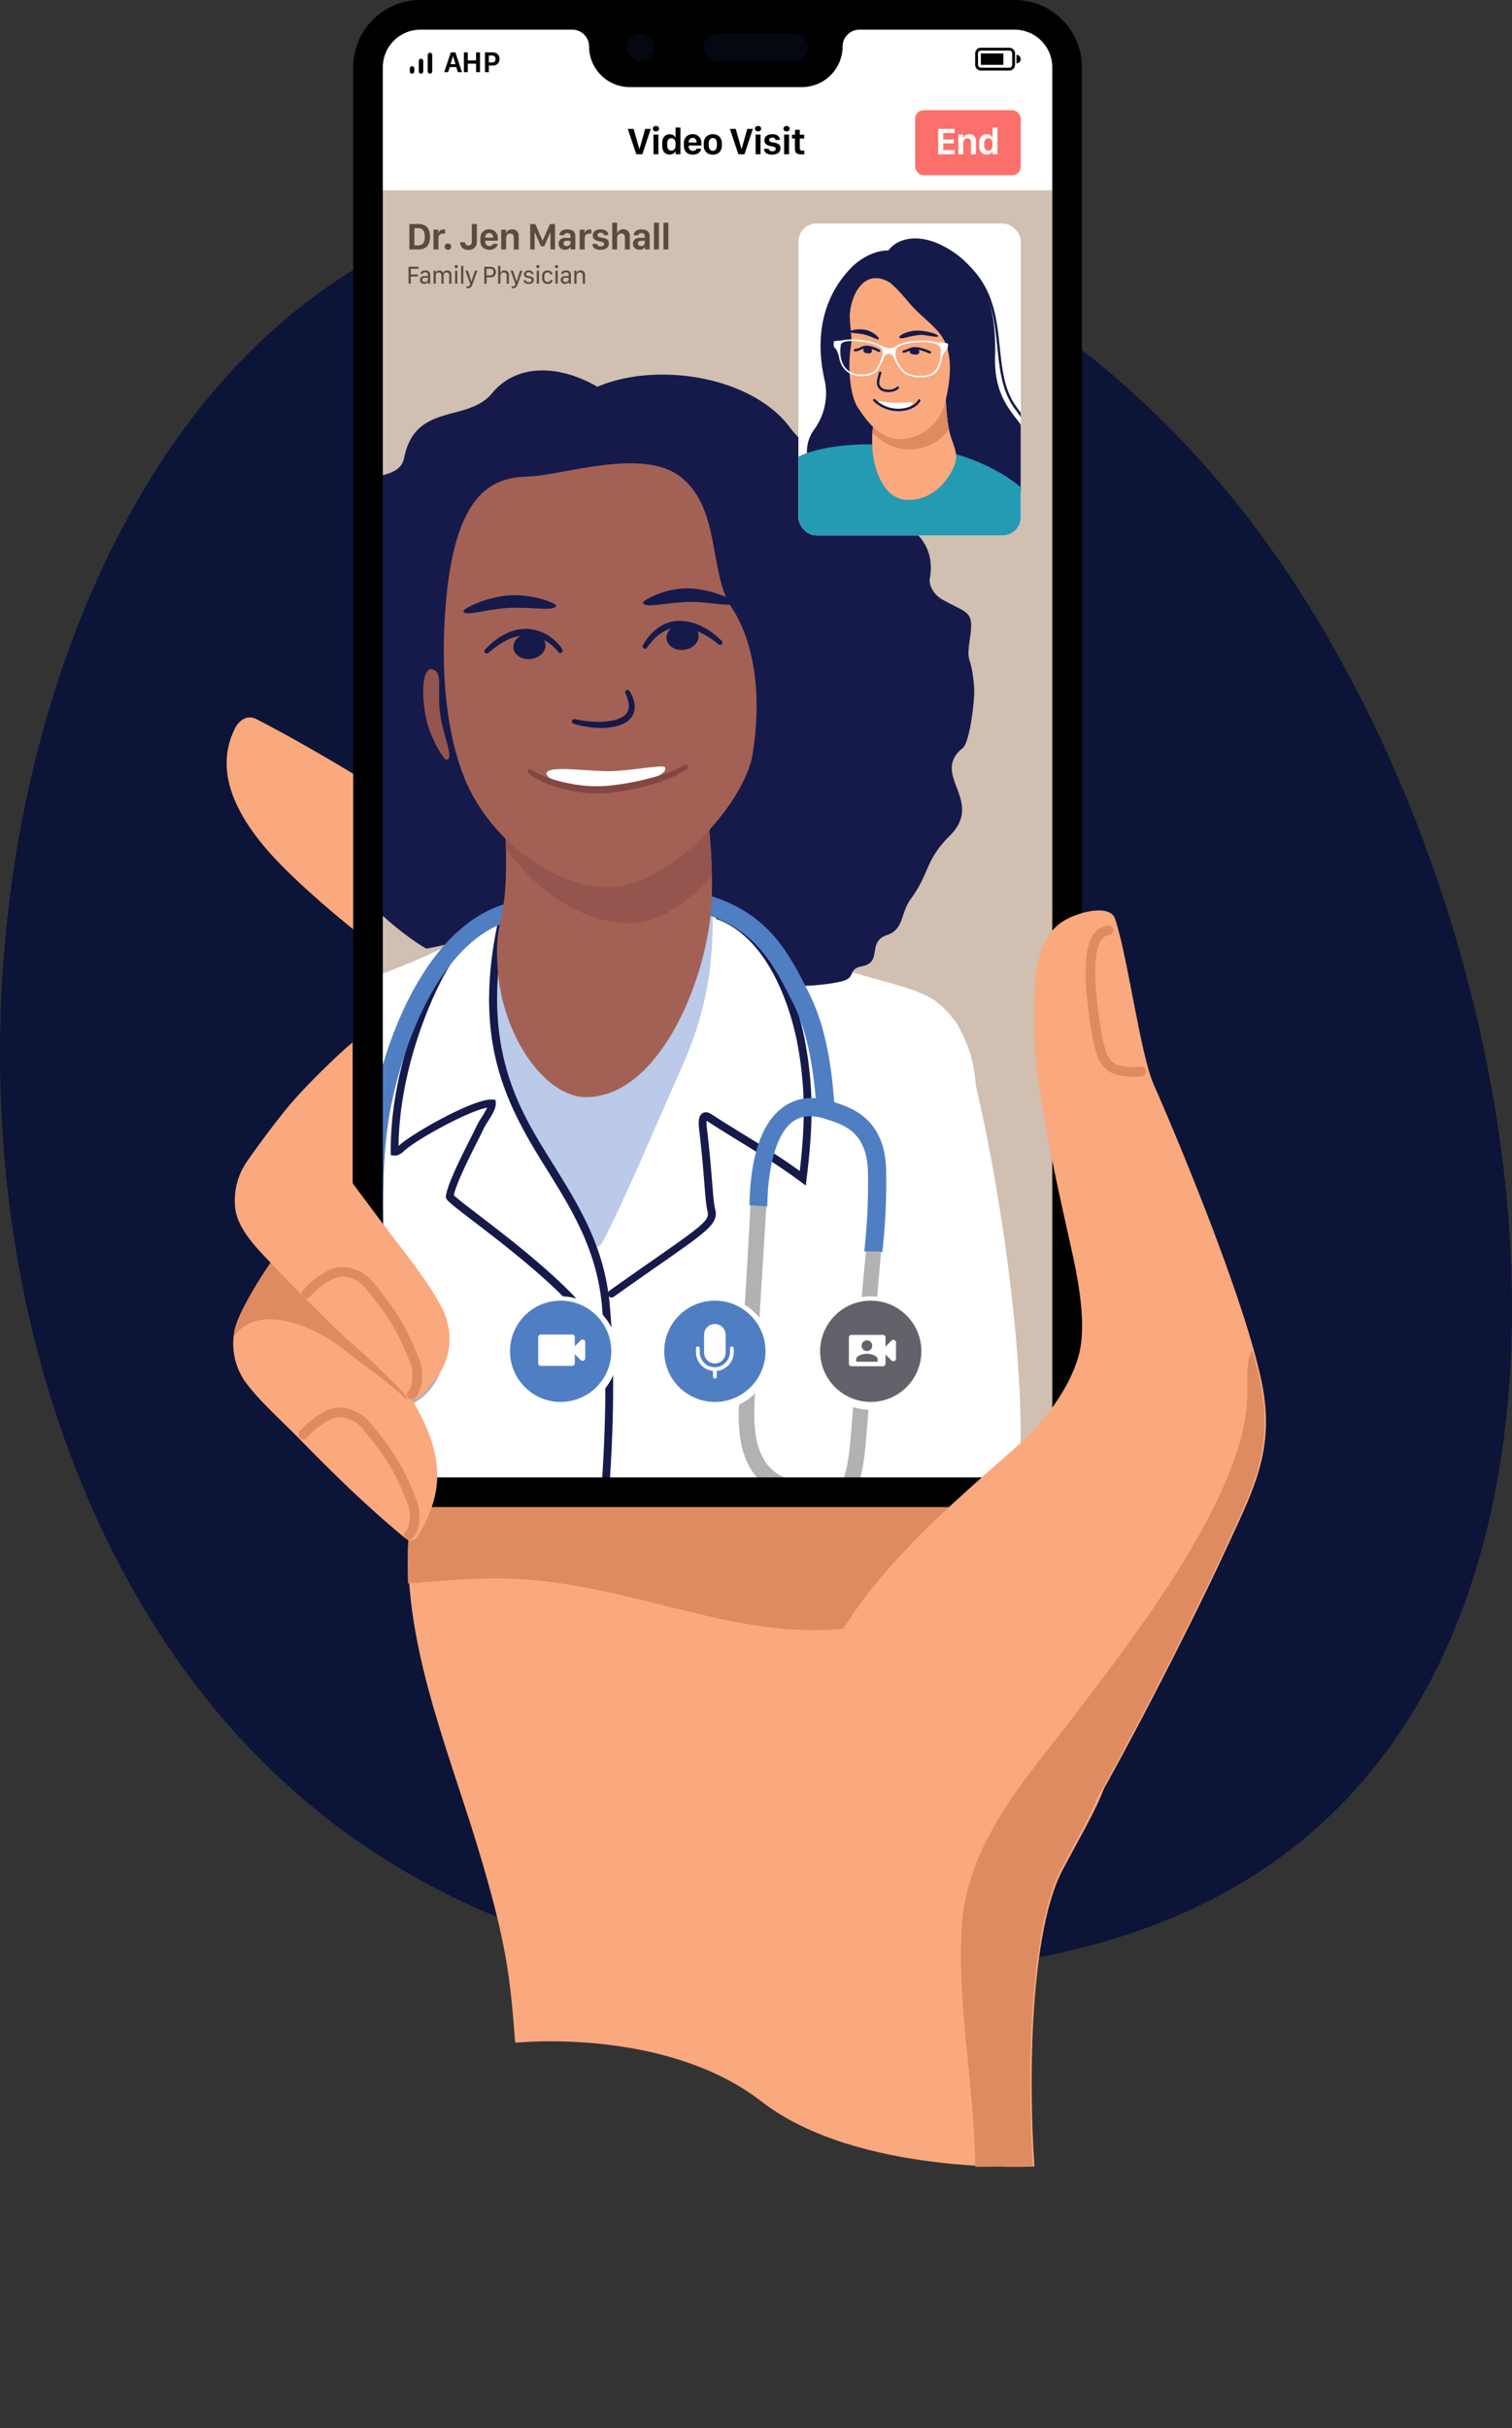 <svg xmlns="http://www.w3.org/2000/svg" xmlns:xlink="http://www.w3.org/1999/xlink" viewBox="0 0 1012.162 1625.179">
  <rect x="0" y="0" width="1012.162" height="1625.179" fill="#333333" stroke="none"/>
  <defs>
    <clipPath id="af6cbe55-ba48-4f0b-b664-c5a1d5ccb2ea">
      <rect x="245.212" y="11.145" width="467.976" height="988.872" rx="35.155" fill="none"/>
    </clipPath>
    <clipPath id="b2620b0c-2978-44a8-8bb6-63dbdc3f8de0">
      <rect x="534.553" y="149.693" width="148.737" height="208.655" rx="12" fill="#fff"/>
    </clipPath>
  </defs>
  <g id="b2f43bf3-603e-4c46-8891-cbce3910ca9d" data-name="Layer 2">
    <g id="b51027c5-5721-44e6-8c9b-4c9943eae08c" data-name="Слой 1">
      <g>
        <path d="M629.572,1319.607c-56.456,6.395-387.233,43.866-552.082-277.037C-53.73,787.129-9.129,442.211,142.423,262.585,330.081,40.163,655.752,101.962,844.551,358.665,990.074,556.526,1066.026,886.148,968.138,1103.403,883.695,1290.82,707.666,1310.76,629.572,1319.607Z" fill="#0c1438"/>
        <g>
          <g>
            <path d="M193.427,584.25c35.28,34.214,79.674,66.667,116.859,92.915,3.538,2.498,11.266,1.466,11.266-6.514,0-8.891.39-76.914.39-96,0-2.503-2.39-6.956-5.048-8.487-47.3-27.249-95.56-59.23-145.147-84.794-6.385-3.291-11.82.928-14.418,6.079C140.183,521.435,164.996,556.677,193.427,584.25Z" fill="#faa87d"/>
            <path d="M692.497,1450.068s-118.341,6.433-182.842-43.551S344.899,1367.274,344.899,1367.274c-3.39-40.919-4.407-63.043-25.66-132.71-20.554-67.376-50.626-138.449-45.471-211.095,4.588-64.659,179.436-61.553,222.144-61.078,39.773.443,87.241,4.655,129.319,19.865,49.742,17.979,111.234,94.376,119.606,158.301,6.064,46.304-9.951,66.361-33.583,111.197C689.581,1292.874,688.343,1391.344,692.497,1450.068Z" fill="#faa87d"/>
            <path d="M273.158,1059.915c18.791-1.547,45.205-3.954,66.055-3.352,86.599,2.536,155.589,44.78,236.143,32.188,8.629-1.332,15.901-6.103,19.931-13.752,13.009-24.754,29.655-48.733,57.908-77.526a117.91,117.91,0,0,0-27.946-15.213c-42.095-15.213-89.577-19.425-129.35-19.854-42.708-.473-217.527-3.61-222.126,61.067A320.454,320.454,0,0,0,273.158,1059.915Z" fill="#de8b62"/>
            <g>
              <rect x="245.212" y="11.145" width="467.976" height="988.872" rx="35.155" fill="#d1bfb1"/>
              <path d="M280.366,11.145H678.033a35.155,35.155,0,0,1,35.155,35.155v81.045a0,0,0,0,1,0,0H245.212a0,0,0,0,1,0,0v-81.045a35.155,35.155,0,0,1,35.155-35.155Z" fill="#fff"/>
              <g clip-path="url(#af6cbe55-ba48-4f0b-b664-c5a1d5ccb2ea)">
                <g>
                  <path d="M581.173,1607.234c4.998-87.883,8.756-177.017.676-263.061-4.282-45.713-16.528-98.123-21.523-137.136-4.868-38.111-13.612-75.979-8.6-115.097,7.818-60.845,38.279-117.247,59.3-176.705,11.771-33.286,58.569-153.762,37.323-213.323-4.065-11.42-12.062-28.08-29.751-36.236-26.714-12.357-80.259-15.55-132.334-57.062-37.188-29.642-96.986-27.802-141.797-1.805-22.804,13.363-42.171,25.962-67.284,36.48-21.037,8.816-40.366,14.89-57.413,26.032-70.852,46.337-48.593,186.84-36.54,268.511,21.788,147.965-35.528,312.765-68.94,460.107-17.17,75.527-15.581,147.826-7.754,219.467a53.381,53.381,0,0,0,1.307,7.775H577.321C580.072,1619.348,580.892,1612.233,581.173,1607.234Z" fill="#fff"/>
                  <path d="M680.823,1004.185c10.97-81.641-17.06-249.917-36.724-311.124-8.95-27.856-27.611-7.497-30.097,21.159-5.033,58.024-24.25,107.595-35.271,164.988-7.224,37.62-25.269,76.895-21.055,114.612,4.152,37.154,23.169,83.162,44.203,104.462,23.415,23.71,56.91,25.16,63.883-5.316C671.494,1067.915,677.452,1029.273,680.823,1004.185Z" fill="#fff"/>
                  <g>
                    <path d="M387.129,816.437c.013.383.126.302.112.231A1.083,1.083,0,0,0,387.129,816.437Z" fill="#ff9885"/>
                    <path d="M475.26,563.49c-.935-11.935-3.332-18.198-18.013-12.272-29.264,11.812-54.173,15.384-79.598-1.821-18.913-12.799-30.747-10.452-32.452,10.749-2.71,33.693-10.561,67.114-13.217,100.964-2.308,29.421-1.192,48.733,13.535,77.801,13.234,26.122,38.199,64.987,44.906,77.997,5.216,10.119,7.19,25.61,13.897,12.698,15.054-28.983,39.234-86.814,51.654-114.267,10.608-23.448,17.533-47.731,19.942-73.237C478.316,616.665,476.833,583.586,475.26,563.49Z" fill="#bacae8"/>
                  </g>
                  <path d="M392.99,1141.662a2.336,2.336,0,0,1-2.372-2.546c1.765-25.51,4.046-50.25,6.25-74.178,5.924-64.28,11.518-124.994,6.226-189.284-3.159-38.428-19.84-65.25-37.504-93.644l-2.067-3.329c-27.324-44.02-48.293-87.299-28.012-171.299a2.884,2.884,0,0,1,3.158-2.186,2.349,2.349,0,0,1,1.918,2.959c-21.425,88.76,5.678,132.424,27.455,167.51l2.064,3.322c17.97,28.893,34.944,56.182,38.201,95.779,5.325,64.734-.288,125.669-6.233,190.179-2.201,23.897-4.48,48.607-6.239,74.055a2.912,2.912,0,0,1-2.787,2.661Z" fill="#151a4b"/>
                  <path d="M519.913,998.503a39.203,39.203,0,0,1-19.066-18.353c-6.413-12.779-6.711-27.636-6.156-40.48.569-13.231,3.147-54.912,5.218-88.404,1.297-21.003,2.183-39.456,2.432-44.5l10.752-.842c-.254,5.108-1.469,24.003-2.768,45.041-2.068,33.448-4.642,75.075-5.211,88.208-.497,11.561-.278,24.837,5.145,35.646a29.933,29.933,0,0,0,14.486,14.042Z" fill="#b2b2b2"/>
                  <path d="M220.795,1038.826c-8.299,91.354-33.434,158.788-47.431,158.788s5.382-62.508,11.42-153.834c6.006-90.85-10.65-164.443,3.347-164.443S229.094,947.472,220.795,1038.826Z" fill="#e1e7ed"/>
                  <path d="M236.8,665.666c-13.998-7.034-60.159,34.383-83.218,80.006-37.388,73.977-53.705,183.696-58.401,227.65-6.515,60.971-23.742,277.065,66.76,202.839,66.095-54.209,54.607-155.908,76.185-234.121,22.98-83.297-4.244-116.961-5.668-186.573C231.608,713.829,249.489,672.042,236.8,665.666Z" fill="#fff"/>
                  <path d="M320.377,813.212c-7.59-5.81-14.791-11.321-16.572-13.247,1.618-8.074,11.336-27.255,16.094-36.641,2.07-4.091,3.082-6.098,3.441-7.016a40.224,40.224,0,0,1,3.113-5.43c2.814-4.451,5.727-9.05,5.42-12.762l-.168-1.996-2.006-.153C317.276,735.034,275.578,758.873,267.23,766.632c-.155.142-.299.275-.436.393.637-54.44,24.292-104.579,33.556-119.584,7.793-12.614,23.191-29.084,38.296-37.372q.469-2.994.93-5.987a2.718,2.718,0,0,0-.714.196c-17.566,8.711-34.549,27.222-42.894,40.736-9.708,15.714-34.812,69.002-34.407,126.079l.013,2.024,1.983.298c3.155.458,5.791-1.959,7.05-3.128,8.289-7.705,42.739-26.561,55.48-28.906a54.584,54.584,0,0,1-3.983,7.016,42.883,42.883,0,0,0-3.617,6.423c-.274.702-1.637,3.39-3.214,6.505-7.546,14.894-15.688,31.431-16.784,39.2-.329,2.349.879,3.454,18.475,16.921,26.422,20.222,75.602,57.864,85.555,84.644a2.328,2.328,0,0,0,2.225,1.512,2.749,2.749,0,0,0,1.113-.241,2.813,2.813,0,0,0,1.585-3.454C397.025,871.875,347.164,833.712,320.377,813.212Z" fill="#151a4b"/>
                  <path d="M538.989,697.391c-6.625-35.938-25.858-77.679-59.959-88.058q.127,2.82.229,5.67c39.782,13.957,52.43,72.012,54.599,83.777,5.676,30.788,4.964,54.954,1.523,85.026-13.161-9.508-24.786-16.646-37.035-24.169-7.056-4.333-14.35-8.813-22.113-13.868-2.326-1.515-4.353-1.719-6.033-.602-2.692,1.79-2.797,5.705-2.068,11.865,1.863,15.812,2.762,27.212,3.419,35.537.686,8.714,1.14,14.47,2.199,18.79,1.318,5.372-4.901,9.925-34.488,30.556-8.452,5.89-18.706,13.043-31.077,21.849a2.721,2.721,0,0,0-.836,3.656,2.352,2.352,0,0,0,2.046,1.034,2.795,2.795,0,0,0,1.547-.527c12.354-8.798,22.594-15.937,31.032-21.82,31.59-22.025,39.095-27.257,36.852-36.414-.966-3.936-1.407-9.53-2.075-18-.661-8.365-1.562-19.823-3.44-35.733a32.484,32.484,0,0,1-.305-5.811c.039.023.075.046.114.072,7.812,5.088,15.135,9.584,22.217,13.933,13.293,8.165,25.848,15.877,40.4,26.652l3.678,2.726.582-4.792C543.97,755.901,545.079,730.43,538.989,697.391Z" fill="#151a4b"/>
                  <path d="M590.645,837.989l-12.079-.413a411.604,411.604,0,0,0,2.473-53.012c-.713-26.599-15.45-31.404-27.292-35.267l-.748-.242c-9.33-3.055-16.673-2.466-22.446,1.809-10.29,7.622-16.474,28.416-16.942,56.616L501.716,806.698c.539-32.823,8.205-55.028,22.184-65.381,9.276-6.871,20.648-8.169,33.813-3.869l.734.242c11.825,3.856,33.842,11.034,34.765,45.45A418.937,418.937,0,0,1,590.645,837.989Z" fill="#507ec3"/>
                  <path d="M188.099,484.612c-13.291,25.584,12.389,28.926,16.963,47.846,1.877,7.764-3.203,15.671.735,24.216,3.975,8.628,15.747,10.596,23.431,15.077,5.144,3,7.869,10.915,8.452,16.018,1.635,14.311,36.005,40.825,47.771,47.184,18.865-3.659,15.228-3.735,31.306-7.821,16.084-4.087,26.299-28.067,29.035-40.838,1.826-8.524,5.979-26.658-2.272-35.664-15.691-17.128-25.338-40.151-29.425-58.845-5.854-26.78-6.978-48.004-.696-75.219,5.083-22.019-1.86-37.791,4.104-59.665,4.264-15.64,19.096-25.759,30.279-37.414,18.639,10.313,37.437.47,56.316,2.157,25.113,2.244,46.11,19.929,50.522,43.809,3.366,18.214,17.83,13.852,27.192,28.345,6.557,10.15-.346,22.925,1.401,35.236,1.942,13.688-.236,9.043,8.171,22.935,8.878,14.669,22.151,32.97,7.59,43.214-4.264,3-6.779,10.987-7.59,17.839-2.668,22.551-15.683,29.747-16.907,46.648-1.377,19.027-15.477,45.617,1.55,49.096,23.904,4.884,27.126,17.792,46.09,48.098,3.367,5.381,32.413,2.414,41.618-.1,10.059-2.748,3.016-7.996,13.607-10.099,13.579-2.697,3.007-16.3,16.216-20.721,11.886-3.977,8.932-14.352,16.197-24.324,12.966-17.798,9.1-25.296,26.146-42.342,23.423-23.423-13.376-40.703,8.51-58.559,4.99-4.072,8.23-33.285,7.706-40.258-1.813-24.111-5.661-14.32-2.761-33.616,2.804-18.664-2.024-16.048-18.975-25.838-5.593-3.23-8.697-9.688-7.955-13.824,4.676-26.082-15.703-38.056-35.306-45.973-15.04-6.074-5.067-20.457-18.32-29.165-16.357-10.747-26.251-7.667-40.081-26.036-26.163-34.75-90.025-43.906-128.823-27.115-23.866-13.958-53.138-16.71-70.605,4.418-16.4,19.837-51.375,5.747-58.811,43.342-2.321,11.733-18.058,11.639-28.662,14.315-45.99,11.606-9.125,48.885-38.263,75.122a187.622,187.622,0,0,0-13.759,13.846C167.304,435.02,201.775,458.285,188.099,484.612Z" fill="#151a4b"/>
                  <path d="M541.16,663.872c-13.55-26.8-27.568-54.514-70.98-65.766l-.443,1.344c.593,3.984,1.156,8.031,1.667,12.096,34.639,10.808,46.483,34.086,58.929,58.695,9.057,17.915,14.067,40.047,16.241,71.767l12.032-1.928C556.319,706.714,550.938,683.213,541.16,663.872Z" fill="#507ec3"/>
                  <path d="M285.244,480.97c2.471,12.238,11.866,28.131,13.823,27.647,4.943-1.222-1.995-14.935-4.289-29.813-2.337-15.16,1.537-27.176-3.764-30.205C282.858,443.938,281.592,462.887,285.244,480.97Z" fill="#93554d"/>
                  <path d="M261.684,740.747c10.046-49.931,34.846-107.357,74.708-122.678q1.174-5.275,2.331-10.549l-.555-2.485c-48.219,14.4-77.339,78.87-88.509,134.398-14.657,72.839,6.105,201.872,6.368,203.525l12.126-2.898C261.407,897.7,249.734,800.129,261.684,740.747Z" fill="#507ec3"/>
                  <path d="M476.027,608.766c-4.022,50.192-35.751,125.57-83.835,125.57-26.698,0-55.653-39.631-58.979-85.237-3.138-43.022,9.802-23.404,4.042-110.244-.645-9.722,8.038-9.735,14.169,3.316,5.389,11.473,28.577,38.818,58.107,40.692,25.432,1.613,45.497-22.254,52.212-30.295,6.737-8.067,12.393-3.948,12.801.179C476.642,574.001,477.218,593.901,476.027,608.766Z" fill="#a36155"/>
                  <path d="M476.592,586.642c-14.61,15.613-33.965,29.705-49.885,31.194-29.279,2.724-66.16-17.545-88.09-50.354-.193-8.012-.624-17.434-1.368-28.629-.64-9.722,8.049-9.738,14.178,3.326,5.385,11.464,28.58,38.81,58.097,40.678,25.441,1.616,45.511-22.248,52.22-30.291,6.74-8.059,12.394-3.943,12.795.175C475.715,564.696,476.414,576.207,476.592,586.642Z" fill="#93554d"/>
                  <ellipse cx="262.377" cy="909.715" rx="35.712" ry="32.612" transform="translate(-555.812 433.281) rotate(-43.699)" fill="#b2b2b2"/>
                  <path d="M260.513,930.224a18.44,18.44,0,0,1-18.647-20.51,22.954,22.954,0,0,1,22.373-20.507,1.87,1.87,0,0,1,1.892,2.081,2.327,2.327,0,0,1-2.27,2.081,18.296,18.296,0,0,0-17.833,16.344,14.701,14.701,0,0,0,14.863,16.348,18.3,18.3,0,0,0,17.833-16.348,16.094,16.094,0,0,0-.127-3.976,2.308,2.308,0,0,1,1.745-2.525,1.876,1.876,0,0,1,2.388,1.515,20.04,20.04,0,0,1,.157,4.986A22.954,22.954,0,0,1,260.513,930.224Z" fill="#151a4b"/>
                  <path d="M503.793,504.886c-5.452,33.546-56.287,88.957-96.579,88.957-36.788,0-81.962-32.67-98.094-77.663-11.693-32.609-13.674-72.152-10.985-108.452,5.66-76.417,30.038-88.065,54.77-88.733,23.973-.648,76.681-19.687,102.415-.018,27.422,20.958,19.075,64.552,34.222,87.318C504.938,429.434,510.247,465.18,503.793,504.886Z" fill="#a36155"/>
                  <path d="M324.694,434.723c1.749-1.698,3.484-3.433,5.35-5.038l2.987-2.207c.504-.362.988-.749,1.51-1.087l1.636-.923a31.387,31.387,0,0,1,14.424-4.512,28.214,28.214,0,0,1,14.826,3.474,32.283,32.283,0,0,1,3.224,2.023c1.007.765,2.016,1.529,2.94,2.387l1.357,1.318c.434.46.845.944,1.266,1.415a20.129,20.129,0,0,1,2.267,3.182,1.58,1.58,0,0,1-2.628,1.741l-.095-.126a25.685,25.685,0,0,0-4.634-4.677c-.864-.71-1.789-1.352-2.708-1.983a28.141,28.141,0,0,0-2.908-1.634,24.972,24.972,0,0,0-12.692-2.713,28.475,28.475,0,0,0-12.648,3.725l-1.519.755c-.49.285-.954.626-1.432.936l-2.861,1.901c-1.869,1.343-3.593,2.905-5.453,4.312l-.158.12a1.577,1.577,0,0,1-2.05-2.39Z" fill="#151a4b"/>
                  <path d="M430.388,431.84a35.494,35.494,0,0,1,10.216-11.683,24.939,24.939,0,0,1,15.235-4.603,35.411,35.411,0,0,1,15.079,4.279,49.46,49.46,0,0,1,12.295,9.201,1.585,1.585,0,0,1-2.147,2.324l-.042-.036a55.748,55.748,0,0,0-5.77-4.249,49.021,49.021,0,0,0-6.208-3.524,33.004,33.004,0,0,0-13.335-3.567,21.73,21.73,0,0,0-6.674.767,23.49,23.49,0,0,0-6.125,2.831,27.177,27.177,0,0,0-5.313,4.449,47.66,47.66,0,0,0-4.533,5.5l-.043.056a1.583,1.583,0,0,1-2.636-1.746Z" fill="#151a4b"/>
                  <path d="M444.996,513.432c3.944,6.749-26.459,13.392-40.789,13.861-19.762.647-38.532-4.71-38.324-9.59.239-5.602,27.164-1.524,40.919-1.524C420.558,516.179,443.965,511.666,444.996,513.432Z" fill="#fff"/>
                  <path d="M384.741,481.335a85.042,85.042,0,0,0,13.29,1.701,48.53,48.53,0,0,0,13.047-1.007,20.751,20.751,0,0,0,5.704-2.258,8.462,8.462,0,0,0,3.593-4.05,9.867,9.867,0,0,0,.322-5.628,27.031,27.031,0,0,0-2.052-6.041l-.019-.043a1.585,1.585,0,0,1,2.802-1.468,25.902,25.902,0,0,1,2.969,6.716,13.807,13.807,0,0,1-.126,7.917,12.585,12.585,0,0,1-5.183,6.213,21.816,21.816,0,0,1-7.002,2.84,46.975,46.975,0,0,1-14.305.82,65.271,65.271,0,0,1-13.834-2.648,1.585,1.585,0,0,1,.768-3.071Z" fill="#151a4b"/>
                  <path d="M546.144,1023.704A39.203,39.203,0,0,0,567.56,1008.158c8.115-11.771,10.461-26.445,11.683-39.243,1.262-13.183,4.461-54.821,7.032-88.279,2.226-28.928,3.806-45.52,3.552-42.676l-10.002-.342c.249-2.799-1.596,12.321-3.824,41.283-2.567,33.414-5.763,74.997-7.012,88.083-1.103,11.519-3.153,24.637-10.015,34.595a29.933,29.933,0,0,1-16.286,11.909Z" fill="#b2b2b2"/>
                  <path d="M467.633,424.947c.621,4.741-3.67,9.213-9.585,9.988-5.916.776-11.214-2.439-11.836-7.18-.622-4.741,3.67-9.213,9.585-9.989C461.713,416.991,467.011,420.206,467.633,424.947Z" fill="#151a4b"/>
                  <path d="M365.137,431.107c.621,4.741-3.67,9.212-9.585,9.989-5.915.775-11.214-2.44-11.836-7.18-.622-4.741,3.669-9.213,9.585-9.989C359.216,423.151,364.515,426.365,365.137,431.107Z" fill="#151a4b"/>
                  <path d="M372.36,405.308c.234-.92-12.23-6.946-28.242-6.946-16.012,0-34.943,9.008-33.88,10.98,1.961,3.635,18.346-2.6,34.358-2.6C360.609,406.742,371.402,409.072,372.36,405.308Z" fill="#151a4b"/>
                  <path d="M430.289,403.403c-.29-.902,11.195-8.465,26.866-9.515,15.67-1.051,35.107,7.427,34.198,9.464-1.676,3.756-18.128-1.39-33.798-.339C441.885,404.063,431.478,407.096,430.289,403.403Z" fill="#151a4b"/>
                  <path d="M355.744,515.119A50.538,50.538,0,0,0,367.521,520.76a90.157,90.157,0,0,0,12.826,3.458,92.288,92.288,0,0,0,26.363,1.752,177.74,177.74,0,0,0,26.398-4.597c4.348-1.073,8.65-2.318,12.849-3.787a57.278,57.278,0,0,0,11.937-5.434l.063-.04a1.582,1.582,0,0,1,1.796,2.603,55.256,55.256,0,0,1-12.403,6.587A137.496,137.496,0,0,1,434.239,525.66c-4.419,1.269-8.905,2.261-13.419,3.127-4.516.857-9.065,1.567-13.688,2.003a78.336,78.336,0,0,1-13.99-.032,98.511,98.511,0,0,1-13.741-2.136c-8.969-2.173-17.981-5.085-25.583-10.989a1.582,1.582,0,0,1,1.847-2.567Z" fill="#824743"/>
                </g>
              </g>
            </g>
            <path d="M679.17,0h-397.665a45.076,45.076,0,0,0-45.076,45.076V963.639a45.075,45.075,0,0,0,45.075,45.075h397.667a45.075,45.075,0,0,0,45.075-45.075V45.076A45.076,45.076,0,0,0,679.17,0Zm25.234,963.639a25.233,25.233,0,0,1-25.233,25.233h-397.666A25.234,25.234,0,0,1,256.271,963.638V45.076a25.233,25.233,0,0,1,25.233-25.233H383.072a11.265,11.265,0,0,1,11.265,11.265v0a27.275,27.275,0,0,0,27.195,27.195H536.867a27.275,27.275,0,0,0,27.195-27.195v-0A11.265,11.265,0,0,1,575.327,19.843H679.171a25.233,25.233,0,0,1,25.233,25.233Z"/>
            <path d="M615.317,1290.431c40.11,7.162,75.926-15.614,106.824-64.462,23.5-37.152,76.427-140.795,97.462-186.585,18.848-41.031,34.447-68.14,25.069-114.019-10.585-51.787-50.966-150.789-72.437-199.707-8.975-20.448-17.19-85.055-25.785-110.661-3.249-9.679-23.028-5.15-33.594.881-22.114,12.624-20.662,46.152-20.662,73.369,0,41.094,20.738,126.369,26.417,153.174,4.044,19.084,8.595,46.198,3.529,64.73-6.065,22.187-23.438,44.991-40.415,60.075-54.614,48.525-129.448,109.253-142.33,186.76C530.689,1206.369,567.433,1281.88,615.317,1290.431Z" fill="#faa87d"/>
            <path d="M164.28,925.036c8.936,12.312,24.958,26.607,35.576,37.482,23.478,24.046,45.807,45.893,71.704,67.276,2.328,1.922,6.158,1.442,7.393-.522,16.509-26.257,17.409-47.864,6.596-73.51-13.67-32.423-48.194-71.609-72.656-95.721-3.902-3.846-16.299-15.192-20.996-19.509-4.366-4.013-6.208-1.596-9.653,3.17-7.216,9.984-18.236,28.156-22.696,39.025a54.487,54.487,0,0,0-2.245,6.54A44.372,44.372,0,0,0,164.28,925.036Z" fill="#faa87d"/>
            <path d="M156.391,895.179c.284-.568.663-1.137.9-1.516,16.962-22.458,55.434-4.454,72.254,9.097,14.593,11.75,29.991,21.605,43.352,34.729-14.024-29.897-36.956-54.771-59.983-77.465-3.933-3.838-16.298-15.161-21.037-19.473-4.359-4.027-6.207-1.611-9.618,3.127-7.249,9.997-18.241,28.191-22.695,39.041a52.197,52.197,0,0,0-2.274,6.538A41.539,41.539,0,0,0,156.391,895.179Z" fill="#de8b62"/>
            <path d="M157.426,808.196c1.387,15.244,16.647,29.386,26.405,39.826,6.72,7.189,41.137,42.387,52.205,51.621,12.404,10.348,28.63,27.06,35.552,34.034,8.268,8.329,14.448-4.845,18.512-9.127,10.033-10.573,13.731-27.532,8.403-42.854-5.576-16.036-27.915-43.731-39.054-58.448-5.495-7.26-23.396-31.25-23.396-31.33V697.801c-6.429,4.774-29.46,26.938-40.976,40.421-10.891,12.751-24.462,31.51-29.76,39.236A45.371,45.371,0,0,0,157.426,808.196Z" fill="#faa87d"/>
            <path d="M758.827,720.728a50.691,50.691,0,0,1-11.898-1.544c-3.727-.881-9.976-5.166-12.202-11.931-3.764-11.432-5.093-22.6-6.499-34.426-1.964-16.522-1.993-28.831-.115-37.842,1.196-5.741,3.865-13.602,13.201-15.528A3.223,3.223,0,0,1,745.191,622.585a3.31,3.31,0,0,1-2.665,3.202c-3.719.792-6.52,2.91-8.102,10.515-1.735,8.314-1.675,19.947.18,35.555,1.391,11.705,2.682,22.562,6.245,33.381,1.4,4.247,5.605,7.21,7.565,7.676a40.346,40.346,0,0,0,15.15,1.053,3.205,3.205,0,0,1,3.633,2.944,3.349,3.349,0,0,1-3.005,3.471A42.361,42.361,0,0,1,758.827,720.728Z" fill="#de8b62"/>
            <path d="M273.495,1030.498a3.223,3.223,0,0,1-1.839-5.626c3.019-2.661,3.442-12.741,1.466-17.827-8.906-22.915-15.546-32.942-30.974-51.431-3.869-4.644-13.346-9.558-21.374-5.354a50.819,50.819,0,0,0-15.226,11.965,3.222,3.222,0,0,1-4.883-4.206,57.06,57.06,0,0,1,17.119-13.469c11.303-5.919,23.946.498,29.314,6.932,15.672,18.785,22.868,29.651,32.031,53.23,2.616,6.73,2.666,19.811-3.209,24.992A3.214,3.214,0,0,1,273.495,1030.498Z" fill="#de8b62"/>
            <path d="M275.177,936.544a3.223,3.223,0,0,1-1.818-5.633c3.029-2.654,3.49-12.728,1.53-17.818-8.82-22.952-15.421-32.999-30.78-51.549-3.854-4.659-13.312-9.595-21.354-5.429a49.971,49.971,0,0,0-15.27,11.905,3.222,3.222,0,1,1-4.867-4.224A56.93,56.93,0,0,1,219.788,850.394c11.319-5.877,23.936.582,29.287,7.036C264.677,876.278,271.83,887.17,280.906,910.779c2.594,6.735,2.597,19.821-3.3,24.98A3.214,3.214,0,0,1,275.177,936.544Z" fill="#de8b62"/>
            <path d="M843.668,925.371c-1.332-6.446-3.094-13.666-5.286-21.402-3.895,4.314-3.547,18.07-3.402,27.009.224,13.833-2.391,29.672-11.329,52.832-23.396,60.618-78.684,130.348-105.06,165.264-27.972,37.03-71.188,82.684-74.668,139.668-3.309,53.676,7.975,104.236,9.028,161.596l38.545-.291c-4.083-58.703-2.836-157.158,18.436-198.284,10.185-19.769,18.952-34.724,25.054-49.206,26.344-46.542,66.052-124.971,83.629-163.175C837.437,998.341,853.037,971.224,843.668,925.371Z" fill="#de8b62"/>
          </g>
          <g>
            <rect x="534.553" y="149.693" width="148.737" height="208.655" rx="12" fill="#fff"/>
            <g clip-path="url(#b2620b0c-2978-44a8-8bb6-63dbdc3f8de0)">
              <g>
                <rect x="534.553" y="149.693" width="148.737" height="208.655" rx="12" fill="#fff"/>
                <path d="M666.117,238.301c.961-31.699-6.526-59.23-35.045-73.809-20.073-10.261-35.616-2.848-38.564,7.848-2.948,10.696,4.619,20.046,18.699,34.72,5.291,5.514,16.772,13.645,20.3,21.331,7.43,16.186.294,27.25.139,45.647a47.921,47.921,0,0,0,1.648,11.988,26.497,26.497,0,0,0-2.723,6.426c-4.13,14.983,5.492,30.703,21.491,35.114,15.999,4.41,33.227,8.312,37.357-6.67,2.543-9.224-1.373-30.374-7.198-38.172C675.586,273.842,665.363,263.168,666.117,238.301Z" fill="#151a4b"/>
                <path d="M586.187,288.814a5.837,5.837,0,0,0-1.126-2.916c-3.794-4.682-12.1-14.119-14.205-24.312-2.517-12.194,1.241-23.243.079-35.436-1.174-12.319-2.944-27.744,8.501-36.268,9.956-7.415,17.193,1.877,20.092-.209,5.002-3.6,7.414-16.639,2.983-19.739-7.831-5.478-22.839-.599-32.236,8.817-15.994,16.025-25.973,41.1-18.383,75.094q.009.042.02.089a41.068,41.068,0,0,1-6.948,33.611,24.971,24.971,0,1,0,41.223,1.268Z" fill="#151a4b"/>
                <path d="M697.353,347.268c3.578,36.142-36.752,118.095-48.175,143.924a5.456,5.456,0,0,1-5.982,3.498L522.44,461.403c-4.844-1.335-8.648-3.265-10.158-9.477-1.269-5.221,2.563-13.967,4.286-24.269.59-3.53-4.024-11.216-3.567-21.609.931-21.152,10.021-23.425,7.572-44.536-2.477-21.353-1.887-41.12,5.027-49.42,10.883-13.067,50.583-18.018,85.794-12.357,10.424,1.676,21.728,2.069,31.734,5.212C670.276,313.472,695.779,331.372,697.353,347.268Z" fill="#249ab3"/>
                <path d="M640.074,305.923c-.14,9.229-13.835,31.215-34.955,28.467-14.458-1.882-20.218-21.51-21.089-33.632-.159-2.208-.623-14.485.932-15.332,1.3-.708,5.547,5.849,14.478,6.904,10.535,1.244,18.049-4.457,23.284-8.978,8.565-7.398,9.999-21.767,10.159-19.157.234,3.822.886,15.795,2.342,23.221C636.753,295.204,640.163,300.072,640.074,305.923Z" fill="#faa87d"/>
                <path d="M635.183,287.213c-6.051,9.426-18.277,14.553-29.291,13.538-7.97-.73-15.306-4.51-21.924-11.137.148-2.182.446-3.891.992-4.188,1.304-.71,5.545,5.85,14.478,6.902,10.536,1.247,18.051-4.456,23.287-8.974,8.566-7.401,9.996-21.768,10.156-19.16C633.114,267.981,633.757,279.779,635.183,287.213Z" fill="#de8b62"/>
                <path d="M632.929,268.492c-4.071,17.687-19.889,26.481-32.546,25.324-10.263-.938-17.879-8.49-25.972-20.709-5.283-7.976-7.191-26.416-4.748-41.969,1.318-8.389-2.141-15.865-.187-25.407,2.753-13.441,9.884-19.803,17.007-19.561,8.239.281,12.65,5.312,22.72,17.235,7.715,9.134,18.778,15.667,23.259,25.313C638.358,241.406,635.416,257.683,632.929,268.492Z" fill="#faa87d"/>
                <path d="M610.817,269.45c.841,3.751-10.435,4.804-12.99,4.487-2.555-.317-9.703-1.795-9.638-5.03.018-.91,4.715.539,10.491.655C604.369,269.677,610.681,268.843,610.817,269.45Z" fill="#fff"/>
                <path d="M588.359,226.758c.195-.7-2.589-3.771-7.151-5.479-4.562-1.709-12.302-.553-11.974.743.335,1.325,5.954.754,10.898,2.317C584.776,225.808,588.008,228.016,588.359,226.758Z" fill="#151a4b"/>
                <path d="M602.066,225.912c-.449-1.705,5.729-4.297,11.094-4.606,5.365-.31,14.937,2.052,14.874,3.745-.046,1.241-8.465-1.01-11.71-.913a54.137,54.137,0,0,0-9.594,1.768C604.252,226.508,602.282,226.732,602.066,225.912Z" fill="#151a4b"/>
                <path d="M572.129,235.164a.81.81,0,0,1,.184-1.589,8.208,8.208,0,0,0,3.388-1.01c2.592-1.225,5.272-2.492,13.152,1.535a.81.81,0,0,1-.737,1.442c-7.17-3.665-9.382-2.62-11.724-1.513a9.644,9.644,0,0,1-4.017,1.165A.808.808,0,0,1,572.129,235.164Z" fill="#151a4b"/>
                <path d="M604.682,236.122a.81.81,0,0,1,.031-1.569,16.707,16.707,0,0,0,2.777-.974c3.077-1.297,5.982-2.522,15.24,1.479a.809.809,0,0,1-.642,1.486c-8.621-3.726-11.1-2.683-13.968-1.473a18.013,18.013,0,0,1-3.038,1.059A.806.806,0,0,1,604.682,236.122Z" fill="#151a4b"/>
                <path d="M583.72,234.707c-.15,1.39-.936,2.058-3.137,1.774-2.007-.259-2.789-1.009-2.639-2.399a2.932,2.932,0,0,1,5.776.624Z" fill="#151a4b"/>
                <path d="M615.382,235.672c-.174,1.32-1.016,1.898-3.626,1.586-2.178-.26-2.985-1.115-2.811-2.434.174-1.32,1.756-2.2,3.534-1.966C614.255,233.093,615.556,234.352,615.382,235.672Z" fill="#151a4b"/>
                <path d="M591.485,261.968a6.291,6.291,0,0,1-4.453-4.775c-.289-1.983.505-4.776,1.346-7.733l.045-.157a.809.809,0,1,1,1.557.442l-.045.158c-.757,2.663-1.54,5.417-1.301,7.057a4.741,4.741,0,0,0,3.334,3.462c1.566.408,5.53,1.077,8.489-1.525a.809.809,0,1,1,1.068,1.216c-2.494,2.192-6.126,2.876-9.966,1.876Z" fill="#151a4b"/>
                <path d="M634.287,233.527c.135-.599.327-2.803.354-3.363.035-.708-6.043-.807-9.783-1.544-.023-.004-.016-.002.011.007a42.97,42.97,0,0,0-8.879-.633c-7.9.182-12.474,1.624-15.274,3.19-1.645.919-3.403,2.032-5.604,1.851a18.749,18.749,0,0,1-6.111-2.161,36.938,36.938,0,0,0-13.163-3.413c-3.67-.397-9.821-.326-12.322.391-2.931.357-5.369.215-5.388.82-.018.56-.004,2.773.082,3.38.048.338,1.126,1.039,1.934,2.515a30.822,30.822,0,0,1,1.388,3.83c.788,4.975,3.289,10.218,9.286,12.454q.5.187,1.044.336c5.039,1.389,12.772.528,15.459-3.19a38.138,38.138,0,0,0,4.338-8.707,3.678,3.678,0,0,1,3.592-2.498,3.937,3.937,0,0,1,3.122,2.72,28.878,28.878,0,0,0,5.664,9.119,12.743,12.743,0,0,0,5.81,3.137,23.219,23.219,0,0,0,12.875-.163c5.104-1.732,7.186-7.141,7.882-12.03a12.233,12.233,0,0,1,1.551-3.697C633.081,234.472,634.212,233.86,634.287,233.527Zm-47.784,13.819c-2.721,3.421-10.7,4.247-15.319,2.525-8.999-3.355-9.257-13.902-8.282-19.122.456-2.442,6.73-2.959,12.623-2.207a61.603,61.603,0,0,1,8.369,1.519c3.043.839,5.805,2.092,6.668,4.003C592.099,237.465,587.547,246.033,586.503,247.346Zm35.885,3.269c-5.769,2.175-14.543.65-17.575-2.687-2.738-3.015-6.853-9.377-4.911-14.102.763-1.856,4.183-4.193,16.14-4.786,4.737-.235,10.237.527,12.474,2.4a4.19,4.19,0,0,1,1.248,2.803C629.665,238.662,629.02,248.114,622.388,250.615Z" fill="#fff"/>
                <path d="M595.059,274.346a24.023,24.023,0,0,1-10.385-5.943.809.809,0,0,1,1.13-1.159,22.415,22.415,0,0,0,18.853,6.108c4.617-.69,8.441-2.863,9.979-5.671a.809.809,0,1,1,1.419.778c-1.803,3.292-5.975,5.719-11.159,6.494A23.804,23.804,0,0,1,595.059,274.346Z" fill="#151a4b"/>
                <path d="M513.33,456.748l-5.136,3.164,3.628,5.893,7.444-4.585C517.614,460.12,515.153,458.19,513.33,456.748Z" fill="#fff"/>
                <path d="M684.267,330.432a.809.809,0,0,1-.518-1.126l.399-.845c9.879-20.924,13.968-29.584-4.768-54.812-8.657-11.656-10.146-25.931-11.722-41.044-1.948-18.682-3.963-38.001-20.069-53.635a.81.81,0,0,1,1.128-1.162c16.527,16.044,18.573,35.659,20.551,54.629,1.553,14.886,3.019,28.947,11.412,40.247,19.315,26.006,14.807,35.552,4.932,56.468l-.399.845A.81.81,0,0,1,684.267,330.432Z" fill="#151a4b"/>
              </g>
            </g>
          </g>
          <g>
            <path d="M420.254,86.272h3.898l3.812,13.342h.161l3.774-13.342h3.737l-5.643,17.004h-4.049Z"/>
            <path d="M437.619,84.834a2.449,2.449,0,0,1,2.978,0,1.683,1.683,0,0,1,.573,1.327,1.656,1.656,0,0,1-.573,1.302,2.449,2.449,0,0,1-2.978,0,1.656,1.656,0,0,1-.573-1.302A1.683,1.683,0,0,1,437.619,84.834Zm-.149,5.226h3.276v13.217h-3.276Z"/>
            <path d="M449.966,90.147a3.641,3.641,0,0,1,1.295.753,3.08,3.08,0,0,1,.798,1.165h.149v-6.689h3.288v17.9h-3.227v-2.118h-.161a2.51,2.51,0,0,1-.505.928,3.334,3.334,0,0,1-.866.716,4.546,4.546,0,0,1-1.146.467,5.283,5.283,0,0,1-1.358.168,4.814,4.814,0,0,1-2.603-.691,4.561,4.561,0,0,1-1.72-1.993,7.262,7.262,0,0,1-.61-3.108V95.678a7.194,7.194,0,0,1,.617-3.114,4.577,4.577,0,0,1,1.737-1.987,4.881,4.881,0,0,1,2.616-.691A5.171,5.171,0,0,1,449.966,90.147ZM447.935,92.912a2.619,2.619,0,0,0-.94,1.196A4.921,4.921,0,0,0,446.664,96.014v1.283a4.908,4.908,0,0,0,.337,1.925,2.635,2.635,0,0,0,.952,1.202,2.579,2.579,0,0,0,1.464.411,2.559,2.559,0,0,0,2.441-1.57,4.366,4.366,0,0,0,.35-1.831V95.727a3.709,3.709,0,0,0-.368-1.713,2.78,2.78,0,0,0-1.003-1.115,2.706,2.706,0,0,0-1.47-.399A2.506,2.506,0,0,0,447.935,92.912Z"/>
            <path d="M460.642,102.809a4.919,4.919,0,0,1-2.099-2.062,6.803,6.803,0,0,1-.741-3.301V95.877a6.524,6.524,0,0,1,.778-3.307,5.163,5.163,0,0,1,2.111-2.049,6.325,6.325,0,0,1,2.978-.698,6.076,6.076,0,0,1,3.026.735,5.251,5.251,0,0,1,2.056,2.093,6.596,6.596,0,0,1,.747,3.227v1.52h-8.482v.623a3.042,3.042,0,0,0,.76,2.13,2.627,2.627,0,0,0,2.043.834,3.433,3.433,0,0,0,1.195-.193,2.276,2.276,0,0,0,.854-.529,1.347,1.347,0,0,0,.393-.748H469.374a3.566,3.566,0,0,1-.398,1.314,4.564,4.564,0,0,1-1.016,1.302,5.18,5.18,0,0,1-1.688.997,6.918,6.918,0,0,1-2.442.386A6.838,6.838,0,0,1,460.642,102.809Zm5.681-7.405v-.137a3.487,3.487,0,0,0-.33-1.563,2.461,2.461,0,0,0-2.312-1.414,2.497,2.497,0,0,0-2.329,1.414,3.423,3.423,0,0,0-.336,1.563v.137Z"/>
            <path d="M480.35,90.557a5.196,5.196,0,0,1,2.111,2.099,6.589,6.589,0,0,1,.754,3.232v1.482a6.818,6.818,0,0,1-.754,3.326,5.102,5.102,0,0,1-2.111,2.093,6.635,6.635,0,0,1-3.164.723,6.779,6.779,0,0,1-3.195-.716,5.058,5.058,0,0,1-2.118-2.086,6.847,6.847,0,0,1-.753-3.339v-1.457a6.486,6.486,0,0,1,.76-3.208,5.38,5.38,0,0,1,2.124-2.124,6.434,6.434,0,0,1,3.183-.76A6.549,6.549,0,0,1,480.35,90.557ZM475.653,92.85a2.933,2.933,0,0,0-.916,1.308,5.202,5.202,0,0,0-.305,1.819v1.37a5.354,5.354,0,0,0,.292,1.812,2.897,2.897,0,0,0,.903,1.308,2.402,2.402,0,0,0,1.558.492,2.371,2.371,0,0,0,1.544-.486,2.841,2.841,0,0,0,.885-1.308,5.485,5.485,0,0,0,.287-1.819V95.976a5.251,5.251,0,0,0-.3-1.825A2.912,2.912,0,0,0,478.699,92.85a2.339,2.339,0,0,0-1.514-.486A2.379,2.379,0,0,0,475.653,92.85Z"/>
            <path d="M488.611,86.272h3.898l3.812,13.342h.161l3.774-13.342h3.737l-5.643,17.004h-4.049Z"/>
            <path d="M505.977,84.834a2.449,2.449,0,0,1,2.978,0,1.683,1.683,0,0,1,.573,1.327,1.656,1.656,0,0,1-.573,1.302,2.449,2.449,0,0,1-2.978,0,1.656,1.656,0,0,1-.573-1.302A1.683,1.683,0,0,1,505.977,84.834Zm-.149,5.226h3.276v13.217h-3.276Z"/>
            <path d="M512.475,91.567a4.233,4.233,0,0,1,1.955-1.327,7.976,7.976,0,0,1,2.61-.417,7.045,7.045,0,0,1,2.622.455,4.014,4.014,0,0,1,1.781,1.314,3.399,3.399,0,0,1,.642,2.093H519.183a1.601,1.601,0,0,0-.293-.766,1.845,1.845,0,0,0-.729-.598,2.702,2.702,0,0,0-1.184-.23,2.51,2.51,0,0,0-1.551.43,1.384,1.384,0,0,0-.567,1.165,1.089,1.089,0,0,0,.324.822,2.271,2.271,0,0,0,.841.492,7.126,7.126,0,0,0,1.115.287q.598.106,1.134.193a9.212,9.212,0,0,1,2.173.61,3.534,3.534,0,0,1,1.495,1.152,3.249,3.249,0,0,1,.542,1.962,3.934,3.934,0,0,1-.673,2.317,4.248,4.248,0,0,1-1.943,1.476,8.049,8.049,0,0,1-3.039.517,7.785,7.785,0,0,1-2.884-.479,4.064,4.064,0,0,1-1.838-1.352,3.399,3.399,0,0,1-.635-2.055h3.177a1.912,1.912,0,0,0,.336.847,1.721,1.721,0,0,0,.76.567,3.25,3.25,0,0,0,1.233.206,3.344,3.344,0,0,0,1.333-.225,1.649,1.649,0,0,0,.754-.604,1.514,1.514,0,0,0,.242-.828,1.096,1.096,0,0,0-.461-.959,3.385,3.385,0,0,0-1.208-.492q-.747-.168-1.607-.33a11.573,11.573,0,0,1-2.161-.642,3.671,3.671,0,0,1-1.557-1.165,3.284,3.284,0,0,1-.579-2.043A3.667,3.667,0,0,1,512.475,91.567Z"/>
            <path d="M525.062,84.834a2.449,2.449,0,0,1,2.978,0,1.683,1.683,0,0,1,.573,1.327,1.656,1.656,0,0,1-.573,1.302,2.449,2.449,0,0,1-2.978,0,1.656,1.656,0,0,1-.573-1.302A1.683,1.683,0,0,1,525.062,84.834Zm-.149,5.226h3.276v13.217h-3.276Z"/>
            <path d="M532.214,86.895h3.189v3.289h2.927v2.516H535.403v6.416a1.693,1.693,0,0,0,.441,1.352,2.323,2.323,0,0,0,1.477.368c.208,0,.419-.006.636-.019q.324-.018.498-.031v2.429q-.188.037-.778.087-.592.05-1.152.05a7.03,7.03,0,0,1-2.604-.393,2.508,2.508,0,0,1-1.37-1.233,4.991,4.991,0,0,1-.411-2.187V92.7h-2.006V90.184h2.08Z"/>
          </g>
          <rect x="612.635" y="73.759" width="70.655" height="43.527" rx="5.669" fill="#fb706c"/>
          <g>
            <path d="M639.006,103.276H628.056V86.272h10.95v2.753h-7.611V93.386h7.162v2.579h-7.162v4.559h7.611Z" fill="#fff"/>
            <path d="M641.548,90.059H644.749V92.389h.162a3.796,3.796,0,0,1,.592-1.109,3.522,3.522,0,0,1,1.239-1.009,4.541,4.541,0,0,1,2.105-.424,4.086,4.086,0,0,1,4.409,4.572v8.857h-3.276V95.341a3.376,3.376,0,0,0-.317-1.582,2.032,2.032,0,0,0-.854-.878,2.568,2.568,0,0,0-1.208-.28,2.615,2.615,0,0,0-1.507.424,2.642,2.642,0,0,0-.947,1.177,4.404,4.404,0,0,0-.324,1.75v7.325h-3.275Z" fill="#fff"/>
            <path d="M662.165,90.147a3.641,3.641,0,0,1,1.295.753,3.08,3.08,0,0,1,.798,1.165h.149v-6.689h3.288v17.9h-3.227v-2.118h-.161a2.51,2.51,0,0,1-.505.928,3.334,3.334,0,0,1-.866.716,4.546,4.546,0,0,1-1.145.467,5.283,5.283,0,0,1-1.358.168,4.814,4.814,0,0,1-2.603-.691,4.561,4.561,0,0,1-1.72-1.993A7.262,7.262,0,0,1,655.5,97.646V95.678a7.194,7.194,0,0,1,.617-3.114,4.577,4.577,0,0,1,1.737-1.987,4.881,4.881,0,0,1,2.616-.691A5.172,5.172,0,0,1,662.165,90.147ZM660.134,92.912a2.619,2.619,0,0,0-.94,1.196,4.921,4.921,0,0,0-.33,1.906v1.283a4.908,4.908,0,0,0,.337,1.925,2.635,2.635,0,0,0,.952,1.202,2.579,2.579,0,0,0,1.464.411A2.559,2.559,0,0,0,664.058,99.265a4.366,4.366,0,0,0,.35-1.831V95.727a3.709,3.709,0,0,0-.368-1.713,2.78,2.78,0,0,0-1.003-1.115,2.705,2.705,0,0,0-1.47-.399A2.506,2.506,0,0,0,660.134,92.912Z" fill="#fff"/>
          </g>
          <g>
            <path d="M280.243,149.965a8.283,8.283,0,0,1,4.272.997,6.096,6.096,0,0,1,2.51,2.89,11.363,11.363,0,0,1,.829,4.572,11.503,11.503,0,0,1-.835,4.608,6.177,6.177,0,0,1-2.522,2.928,8.179,8.179,0,0,1-4.254,1.009H274.039V149.965Zm-2.841,14.25h2.392a5.439,5.439,0,0,0,2.056-.354,3.388,3.388,0,0,0,1.427-1.071,4.918,4.918,0,0,0,.834-1.788,9.981,9.981,0,0,0,.28-2.517,9.03,9.03,0,0,0-.491-3.201,3.83,3.83,0,0,0-1.508-1.931,4.749,4.749,0,0,0-2.598-.648h-2.392Z" fill="#594b42"/>
            <path d="M290.159,153.752h3.276v2.068h.162a3.299,3.299,0,0,1,1.601-1.887,3.574,3.574,0,0,1,1.737-.38q.324,0,.586.025a4.47,4.47,0,0,1,.448.062v2.84a3.439,3.439,0,0,0-.548-.081q-.362-.031-.747-.031a3.659,3.659,0,0,0-1.775.386,2.461,2.461,0,0,0-1.047,1.071,3.492,3.492,0,0,0-.342,1.582v7.562h-3.352Z" fill="#594b42"/>
            <path d="M298.301,163.562a2.184,2.184,0,0,1,1.538-.58,2.218,2.218,0,0,1,1.57.592,2.024,2.024,0,0,1,.635,1.551,1.939,1.939,0,0,1-.642,1.521,2.263,2.263,0,0,1-1.563.572,2.209,2.209,0,0,1-1.532-.572,1.95,1.95,0,0,1-.635-1.521A2.018,2.018,0,0,1,298.301,163.562Z" fill="#594b42"/>
            <path d="M311.24,162.122a2.406,2.406,0,0,0,.312,1.14,2.055,2.055,0,0,0,.784.772,2.292,2.292,0,0,0,1.146.28,2.211,2.211,0,0,0,1.794-.697,3,3,0,0,0,.585-1.98V149.965h3.363v11.584a5.69,5.69,0,0,1-1.513,4.273,5.768,5.768,0,0,1-4.192,1.47,6.606,6.606,0,0,1-2.41-.405,4.727,4.727,0,0,1-1.731-1.127,4.797,4.797,0,0,1-1.04-1.657,5.612,5.612,0,0,1-.349-1.98Z" fill="#594b42"/>
            <path d="M324.42,166.501a4.919,4.919,0,0,1-2.099-2.062,6.806,6.806,0,0,1-.741-3.302v-1.569a6.522,6.522,0,0,1,.778-3.307,5.163,5.163,0,0,1,2.111-2.049,6.325,6.325,0,0,1,2.978-.698,6.076,6.076,0,0,1,3.026.735,5.251,5.251,0,0,1,2.056,2.093,6.595,6.595,0,0,1,.747,3.226v1.52h-8.482v.623a3.042,3.042,0,0,0,.76,2.131,2.628,2.628,0,0,0,2.043.834,3.433,3.433,0,0,0,1.195-.193,2.264,2.264,0,0,0,.854-.529,1.344,1.344,0,0,0,.393-.747h3.114a3.569,3.569,0,0,1-.398,1.314,4.571,4.571,0,0,1-1.016,1.302,5.179,5.179,0,0,1-1.688.996,7.711,7.711,0,0,1-5.631-.317Zm5.681-7.405v-.138a3.485,3.485,0,0,0-.33-1.563,2.461,2.461,0,0,0-2.312-1.414,2.497,2.497,0,0,0-2.329,1.414,3.421,3.421,0,0,0-.336,1.563v.138Z" fill="#594b42"/>
            <path d="M335.508,153.752H338.709v2.33h.162a3.795,3.795,0,0,1,.592-1.109,3.522,3.522,0,0,1,1.239-1.009,4.541,4.541,0,0,1,2.105-.424,4.086,4.086,0,0,1,4.409,4.572v8.856h-3.276v-7.935a3.375,3.375,0,0,0-.317-1.582,2.032,2.032,0,0,0-.854-.878,2.568,2.568,0,0,0-1.208-.28,2.615,2.615,0,0,0-1.507.424,2.642,2.642,0,0,0-.947,1.177,4.402,4.402,0,0,0-.324,1.75v7.324h-3.275Z" fill="#594b42"/>
            <path d="M354.905,166.968V149.965h3.425l4.846,11.037h.112l4.846-11.037h3.401v17.003h-3.04V155.658H368.333l-4.023,9.181h-2.192l-4.048-9.181h-.162v11.311Z" fill="#594b42"/>
            <path d="M375.161,166.084a3.766,3.766,0,0,1-1.208-2.953,3.651,3.651,0,0,1,1.202-2.858,5.09,5.09,0,0,1,3.507-1.077h3.227v-1.184a1.796,1.796,0,0,0-.599-1.482,2.472,2.472,0,0,0-1.606-.486,2.978,2.978,0,0,0-1.115.181,1.645,1.645,0,0,0-.691.499,1.745,1.745,0,0,0-.336.729h-3.102a4.364,4.364,0,0,1,.392-1.52,3.618,3.618,0,0,1,.966-1.246,4.594,4.594,0,0,1,1.619-.841,8.839,8.839,0,0,1,5.045.131,4.036,4.036,0,0,1,1.95,1.433,4.446,4.446,0,0,1,.729,2.678v8.882h-3.102v-1.682h-.149a3.534,3.534,0,0,1-.729.916,3.599,3.599,0,0,1-1.171.697,4.743,4.743,0,0,1-1.688.268A4.528,4.528,0,0,1,375.161,166.084Zm5.476-1.62a2.384,2.384,0,0,0,.909-.784,1.952,1.952,0,0,0,.343-1.134v-1.37h-2.529a2.296,2.296,0,0,0-1.619.492,1.644,1.644,0,0,0-.523,1.252,1.554,1.554,0,0,0,.66,1.382,2.594,2.594,0,0,0,1.495.449A2.76,2.76,0,0,0,380.637,164.464Z" fill="#594b42"/>
            <path d="M388.055,153.752H391.331v2.068h.162a3.299,3.299,0,0,1,1.601-1.887,3.574,3.574,0,0,1,1.737-.38q.324,0,.586.025a4.47,4.47,0,0,1,.448.062v2.84a3.439,3.439,0,0,0-.548-.081q-.362-.031-.747-.031a3.659,3.659,0,0,0-1.775.386,2.461,2.461,0,0,0-1.047,1.071,3.492,3.492,0,0,0-.342,1.582v7.562h-3.352Z" fill="#594b42"/>
            <path d="M397.592,155.259a4.233,4.233,0,0,1,1.955-1.327,7.976,7.976,0,0,1,2.61-.417,7.045,7.045,0,0,1,2.622.455,4.015,4.015,0,0,1,1.781,1.314,3.399,3.399,0,0,1,.642,2.093h-2.902a1.601,1.601,0,0,0-.293-.766,1.845,1.845,0,0,0-.729-.598,2.703,2.703,0,0,0-1.184-.23,2.51,2.51,0,0,0-1.551.43,1.384,1.384,0,0,0-.567,1.165,1.087,1.087,0,0,0,.324.822,2.265,2.265,0,0,0,.841.492,7.182,7.182,0,0,0,1.115.286q.598.107,1.134.193a9.212,9.212,0,0,1,2.173.61,3.538,3.538,0,0,1,1.495,1.152,3.25,3.25,0,0,1,.542,1.962,3.936,3.936,0,0,1-.673,2.317,4.248,4.248,0,0,1-1.943,1.476,8.049,8.049,0,0,1-3.039.518,7.785,7.785,0,0,1-2.884-.479,4.064,4.064,0,0,1-1.838-1.353,3.397,3.397,0,0,1-.635-2.055h3.177a1.91,1.91,0,0,0,.336.847,1.722,1.722,0,0,0,.76.567,3.25,3.25,0,0,0,1.233.205,3.336,3.336,0,0,0,1.333-.225,1.651,1.651,0,0,0,.754-.604,1.515,1.515,0,0,0,.242-.828,1.098,1.098,0,0,0-.461-.96,3.385,3.385,0,0,0-1.208-.492q-.747-.167-1.607-.33a11.5,11.5,0,0,1-2.161-.642,3.67,3.67,0,0,1-1.557-1.164,3.285,3.285,0,0,1-.579-2.043A3.667,3.667,0,0,1,397.592,155.259Z" fill="#594b42"/>
            <path d="M409.845,149.068h3.264v7.013h.174a3.658,3.658,0,0,1,1.831-2.105,4.336,4.336,0,0,1,6.49,4.16v8.832h-3.276v-7.923a3.364,3.364,0,0,0-.323-1.588,2.043,2.043,0,0,0-.872-.884,2.673,2.673,0,0,0-1.233-.28,2.6,2.6,0,0,0-1.488.424,2.712,2.712,0,0,0-.966,1.177,4.267,4.267,0,0,0-.336,1.75v7.324h-3.264Z" fill="#594b42"/>
            <path d="M424.931,166.084a3.766,3.766,0,0,1-1.208-2.953,3.651,3.651,0,0,1,1.202-2.858,5.09,5.09,0,0,1,3.507-1.077h3.227v-1.184a1.796,1.796,0,0,0-.599-1.482,2.472,2.472,0,0,0-1.606-.486,2.978,2.978,0,0,0-1.115.181,1.645,1.645,0,0,0-.691.499,1.745,1.745,0,0,0-.336.729H424.209a4.363,4.363,0,0,1,.392-1.52,3.618,3.618,0,0,1,.966-1.246,4.594,4.594,0,0,1,1.619-.841,8.839,8.839,0,0,1,5.045.131,4.036,4.036,0,0,1,1.95,1.433,4.446,4.446,0,0,1,.729,2.678v8.882H431.808v-1.682h-.149a3.534,3.534,0,0,1-.729.916,3.599,3.599,0,0,1-1.171.697,4.743,4.743,0,0,1-1.688.268A4.528,4.528,0,0,1,424.931,166.084Zm5.476-1.62a2.384,2.384,0,0,0,.909-.784,1.952,1.952,0,0,0,.343-1.134v-1.37h-2.529a2.296,2.296,0,0,0-1.619.492,1.644,1.644,0,0,0-.523,1.252,1.554,1.554,0,0,0,.66,1.382,2.594,2.594,0,0,0,1.495.449A2.76,2.76,0,0,0,430.406,164.464Z" fill="#594b42"/>
            <path d="M437.787,149.068h3.289v17.9h-3.289Z" fill="#594b42"/>
            <path d="M444.142,149.068h3.289v17.9h-3.289Z" fill="#594b42"/>
          </g>
          <g>
            <path d="M273.478,189.887V178.551h6.752v1.354h-5.224v3.787H279.79v1.337h-4.783v4.858Z" fill="#594b42"/>
            <path d="M281.93,189.293a2.529,2.529,0,0,1-.794-1.947,2.385,2.385,0,0,1,.785-1.856,3.302,3.302,0,0,1,2.288-.71h2.284v-.864a1.497,1.497,0,0,0-.494-1.237,2.065,2.065,0,0,0-1.333-.398,2.641,2.641,0,0,0-.91.133,1.296,1.296,0,0,0-.548.365,1.487,1.487,0,0,0-.286.54h-1.453a2.456,2.456,0,0,1,.286-.984,2.159,2.159,0,0,1,.652-.722,3.032,3.032,0,0,1,.996-.449,5.185,5.185,0,0,1,1.312-.153,4.627,4.627,0,0,1,1.648.282,2.515,2.515,0,0,1,1.191.922,2.93,2.93,0,0,1,.448,1.711v5.963h-1.444V188.724h-.066a2.971,2.971,0,0,1-.553.648,2.538,2.538,0,0,1-.818.477,3.241,3.241,0,0,1-1.129.179A2.916,2.916,0,0,1,281.93,189.293Zm3.542-.772a1.987,1.987,0,0,0,.743-.664,1.705,1.705,0,0,0,.278-.96v-.972H284.333a1.746,1.746,0,0,0-1.274.391,1.34,1.34,0,0,0-.386.98,1.25,1.25,0,0,0,.527,1.112,2.101,2.101,0,0,0,1.208.357A2.253,2.253,0,0,0,285.472,188.521Z" fill="#594b42"/>
            <path d="M290.23,181.151h1.486v1.395h.083a2.475,2.475,0,0,1,.349-.668,2.056,2.056,0,0,1,.73-.61,2.74,2.74,0,0,1,1.288-.258,2.884,2.884,0,0,1,1.158.216,2.203,2.203,0,0,1,1.267,1.429h.066a2.743,2.743,0,0,1,.519-.802,2.555,2.555,0,0,1,.876-.61,3.172,3.172,0,0,1,1.271-.232,2.979,2.979,0,0,1,2.109.71,2.627,2.627,0,0,1,.764,2.022v6.146h-1.503v-5.722a2.179,2.179,0,0,0-.204-.977,1.492,1.492,0,0,0-.61-.644,1.988,1.988,0,0,0-.996-.232,1.853,1.853,0,0,0-.98.262,1.925,1.925,0,0,0-.688.719,2.104,2.104,0,0,0-.258,1.055v5.539h-1.486V184.223a2.153,2.153,0,0,0-.225-1.005,1.606,1.606,0,0,0-.635-.668,1.957,1.957,0,0,0-.993-.237,1.878,1.878,0,0,0-.976.254,1.755,1.755,0,0,0-.668.71,2.217,2.217,0,0,0-.241,1.055v5.556h-1.503Z" fill="#594b42"/>
            <path d="M304.628,177.712a1.043,1.043,0,0,1,.751-.291,1.095,1.095,0,0,1,.781.291,1.054,1.054,0,0,1,0,1.486,1.09,1.09,0,0,1-.781.291,1.039,1.039,0,0,1-.751-.291,1.061,1.061,0,0,1,0-1.486Zm.012,3.438h1.504v8.736h-1.504Z" fill="#594b42"/>
            <path d="M308.677,177.953h1.503v11.934h-1.503Z" fill="#594b42"/>
            <path d="M318.701,183.451q-.398,1.138-.789,2.238-.391,1.1-.765,2.155-.374,1.055-.73,2.06l-.183.473a4.559,4.559,0,0,1-1.237,1.985,2.85,2.85,0,0,1-1.86.59c-.133,0-.282-.007-.448-.021a3.649,3.649,0,0,1-.415-.054v-1.212c.066.005.167.014.303.024s.248.017.336.017a1.818,1.818,0,0,0,1.146-.319,1.945,1.945,0,0,0,.606-1.06l.091-.323-3.205-8.853h1.669l2.309,7.267h.066l2.317-7.267h1.595Q319.1,182.312,318.701,183.451Z" fill="#594b42"/>
            <path d="M330.27,179.003a3.209,3.209,0,0,1,1.262,1.25,4.042,4.042,0,0,1,0,3.7,3.165,3.165,0,0,1-1.267,1.25,3.936,3.936,0,0,1-1.922.448h-2.633v4.235H324.183V178.551h4.169A3.888,3.888,0,0,1,330.27,179.003Zm-.437,1.462a2.195,2.195,0,0,0-1.623-.577h-2.5v4.435h2.5a2.484,2.484,0,0,0,1.191-.262,1.776,1.776,0,0,0,.747-.76,2.535,2.535,0,0,0,.262-1.195A2.219,2.219,0,0,0,329.834,180.465Z" fill="#594b42"/>
            <path d="M333.46,177.953h1.503v4.783h.075a2.652,2.652,0,0,1,.378-.71,2.374,2.374,0,0,1,.852-.715,3.517,3.517,0,0,1,3.574.428,2.77,2.77,0,0,1,.835,2.201v5.946h-1.503v-5.473a2.567,2.567,0,0,0-.236-1.159,1.581,1.581,0,0,0-.673-.701,2.383,2.383,0,0,0-2.28.124,2.206,2.206,0,0,0-.764.972,3.514,3.514,0,0,0-.258,1.37v4.867h-1.503Z" fill="#594b42"/>
            <path d="M348.924,183.451q-.398,1.138-.789,2.238-.391,1.1-.765,2.155-.374,1.055-.73,2.06l-.183.473a4.559,4.559,0,0,1-1.237,1.985,2.85,2.85,0,0,1-1.86.59c-.133,0-.282-.007-.448-.021a3.649,3.649,0,0,1-.415-.054v-1.212c.066.005.167.014.303.024s.248.017.336.017a1.818,1.818,0,0,0,1.146-.319,1.945,1.945,0,0,0,.606-1.06l.091-.323-3.205-8.853h1.669l2.309,7.267h.066l2.317-7.267h1.595Q349.322,182.312,348.924,183.451Z" fill="#594b42"/>
            <path d="M351.195,182.143a2.671,2.671,0,0,1,1.205-.859,4.559,4.559,0,0,1,1.59-.274,4.08,4.08,0,0,1,1.648.308,2.572,2.572,0,0,1,1.092.851,2.142,2.142,0,0,1,.391,1.283h-1.396a1.225,1.225,0,0,0-.224-.598,1.456,1.456,0,0,0-.586-.478,2.231,2.231,0,0,0-.976-.187,2.169,2.169,0,0,0-1.258.34,1.117,1.117,0,0,0-.494.98.943.943,0,0,0,.199.627,1.369,1.369,0,0,0,.519.373,3.433,3.433,0,0,0,.702.212c.255.05.504.098.747.142a8.758,8.758,0,0,1,1.499.386,2.52,2.52,0,0,1,1.084.723,1.992,1.992,0,0,1,.407,1.333,2.483,2.483,0,0,1-.437,1.482,2.677,2.677,0,0,1-1.221.926,4.878,4.878,0,0,1-1.831.315,4.775,4.775,0,0,1-1.711-.282,2.56,2.56,0,0,1-1.154-.826,2.12,2.12,0,0,1-.415-1.324h1.47a1.481,1.481,0,0,0,.266.672,1.317,1.317,0,0,0,.606.437,2.817,2.817,0,0,0,1.005.153,2.772,2.772,0,0,0,1.117-.19,1.402,1.402,0,0,0,.627-.499,1.237,1.237,0,0,0,.199-.688.945.945,0,0,0-.291-.748,1.962,1.962,0,0,0-.789-.395q-.498-.136-1.104-.253a11.184,11.184,0,0,1-1.482-.402,2.451,2.451,0,0,1-1.066-.702,1.971,1.971,0,0,1-.398-1.32A2.382,2.382,0,0,1,351.195,182.143Z" fill="#594b42"/>
            <path d="M359.311,177.712a1.043,1.043,0,0,1,.751-.291,1.095,1.095,0,0,1,.781.291,1.054,1.054,0,0,1,0,1.486,1.09,1.09,0,0,1-.781.291,1.039,1.039,0,0,1-.751-.291,1.061,1.061,0,0,1,0-1.486Zm.012,3.438h1.504v8.736h-1.504Z" fill="#594b42"/>
            <path d="M362.886,184.787a4.263,4.263,0,0,1,.444-1.997,3.163,3.163,0,0,1,1.263-1.316,4.366,4.366,0,0,1,3.774-.07,2.886,2.886,0,0,1,1.121,1.005,2.491,2.491,0,0,1,.398,1.267h-1.462a1.981,1.981,0,0,0-.229-.577,1.493,1.493,0,0,0-.568-.548,2.124,2.124,0,0,0-1.071-.229,1.957,1.957,0,0,0-1.615.681,2.828,2.828,0,0,0-.553,1.835v1.396a2.691,2.691,0,0,0,.577,1.807,1.98,1.98,0,0,0,1.591.677,2.609,2.609,0,0,0,1.042-.175,1.442,1.442,0,0,0,.603-.461,1.681,1.681,0,0,0,.282-.618h1.461a2.468,2.468,0,0,1-.398,1.232,2.683,2.683,0,0,1-1.117.964,4.261,4.261,0,0,1-1.897.369,3.852,3.852,0,0,1-1.938-.465,3.15,3.15,0,0,1-1.263-1.32,4.347,4.347,0,0,1-.444-2.026Z" fill="#594b42"/>
            <path d="M371.835,177.712a1.043,1.043,0,0,1,.751-.291,1.095,1.095,0,0,1,.781.291,1.054,1.054,0,0,1,0,1.486,1.09,1.09,0,0,1-.781.291,1.039,1.039,0,0,1-.751-.291,1.061,1.061,0,0,1,0-1.486Zm.012,3.438h1.504v8.736h-1.504Z" fill="#594b42"/>
            <path d="M376.129,189.293a2.529,2.529,0,0,1-.794-1.947,2.385,2.385,0,0,1,.785-1.856,3.302,3.302,0,0,1,2.288-.71h2.284v-.864a1.497,1.497,0,0,0-.494-1.237,2.065,2.065,0,0,0-1.333-.398,2.641,2.641,0,0,0-.91.133,1.296,1.296,0,0,0-.548.365,1.487,1.487,0,0,0-.286.54H375.668a2.456,2.456,0,0,1,.286-.984,2.159,2.159,0,0,1,.652-.722,3.032,3.032,0,0,1,.996-.449,5.185,5.185,0,0,1,1.312-.153,4.627,4.627,0,0,1,1.648.282,2.515,2.515,0,0,1,1.191.922,2.929,2.929,0,0,1,.448,1.711v5.963h-1.444V188.724h-.066a2.97,2.97,0,0,1-.553.648,2.538,2.538,0,0,1-.818.477,3.241,3.241,0,0,1-1.129.179A2.916,2.916,0,0,1,376.129,189.293Zm3.542-.772a1.987,1.987,0,0,0,.743-.664,1.705,1.705,0,0,0,.278-.96v-.972h-2.16a1.746,1.746,0,0,0-1.274.391,1.34,1.34,0,0,0-.386.98,1.25,1.25,0,0,0,.527,1.112,2.101,2.101,0,0,0,1.208.357A2.253,2.253,0,0,0,379.671,188.521Z" fill="#594b42"/>
            <path d="M384.431,181.151H385.917v1.586H386a2.823,2.823,0,0,1,.382-.747,2.247,2.247,0,0,1,.814-.689,3.067,3.067,0,0,1,1.453-.291,3.13,3.13,0,0,1,2.143.723,2.766,2.766,0,0,1,.822,2.192v5.963h-1.504v-5.489a2.59,2.59,0,0,0-.228-1.15,1.555,1.555,0,0,0-.652-.693,2.073,2.073,0,0,0-1.014-.232,2.177,2.177,0,0,0-1.274.356,2.132,2.132,0,0,0-.76.972,3.622,3.622,0,0,0-.249,1.37v4.867h-1.503Z" fill="#594b42"/>
          </g>
          <path d="M561.526,882.038h43.012V925.05H561.526Z" fill="none"/>
          <g>
            <g>
              <g>
                <circle cx="582.995" cy="905.681" r="37.998" fill="#fff"/>
                <circle cx="582.897" cy="904.451" r="33.892" fill="#62636a"/>
              </g>
              <g>
                <path d="M592.783,901.344v-6.125a1.755,1.755,0,0,0-1.75-1.75H570.032a1.755,1.755,0,0,0-1.75,1.75v17.501a1.755,1.755,0,0,0,1.75,1.75h21.001a1.755,1.755,0,0,0,1.75-1.75V906.594l4.008,4.008a1.755,1.755,0,0,0,2.993-1.243V898.561a1.755,1.755,0,0,0-2.993-1.243Z" fill="#fff"/>
                <circle cx="580.313" cy="900.714" r="3.584" fill="#62636a"/>
                <path d="M580.313,906.09c2.401,0,7.169,1.201,7.169,3.584v1.792H573.144v-1.792C573.144,907.291,577.912,906.09,580.313,906.09Z" fill="#62636a"/>
              </g>
              <g>
                <circle cx="375.404" cy="905.681" r="37.998" fill="#fff"/>
                <circle cx="375.305" cy="904.451" r="33.892" fill="#507ec3"/>
                <path d="M384.774,901.106V894.981a1.755,1.755,0,0,0-1.75-1.75H362.023a1.755,1.755,0,0,0-1.75,1.75v17.501a1.755,1.755,0,0,0,1.75,1.75H383.024a1.755,1.755,0,0,0,1.75-1.75v-6.125l4.008,4.008a1.755,1.755,0,0,0,2.993-1.243V898.324a1.755,1.755,0,0,0-2.993-1.243Z" fill="#fff"/>
              </g>
              <g>
                <circle cx="478.641" cy="905.681" r="37.998" fill="#fff"/>
                <circle cx="478.542" cy="904.451" r="33.892" fill="#507ec3"/>
              </g>
            </g>
            <g>
              <path d="M471.341,893.394h0a7.201,7.201,0,0,1,14.402,0v12.001h0a7.201,7.201,0,0,1-14.402,0Z" fill="#fff"/>
              <path d="M478.542,922.708a1.263,1.263,0,0,1-1.263-1.263v-3.865h0a12.614,12.614,0,0,1-11.367-12.58v-2.526h0a1.251,1.251,0,0,1,1.263-1.263v.051h0a1.267,1.267,0,0,1,1.263,1.263v2.526h0a10.117,10.117,0,0,0,10.766,10.083,10.342,10.342,0,0,0,9.442-10.439V902.525h0a1.251,1.251,0,0,1,1.263-1.263,1.267,1.267,0,0,1,1.263,1.263v2.526h0a12.649,12.649,0,0,1-11.367,12.555v3.84a1.263,1.263,0,0,1-1.263,1.263Z" fill="#fff"/>
            </g>
          </g>
          <path d="M282.834,27.798h24v24h-24Z" fill="none"/>
          <path d="M287.834,35.3a1.498,1.498,0,0,1,1.5,1.5v10.998a1.5,1.5,0,1,1-3,0V36.8A1.498,1.498,0,0,1,287.834,35.3Zm-12,8.999a1.498,1.498,0,0,1,1.5,1.5v1.999a1.5,1.5,0,1,1-3,0v-1.999A1.498,1.498,0,0,1,275.834,44.299Zm6-5a1.498,1.498,0,0,1,1.5,1.5v6.999a1.5,1.5,0,1,1-3,0v-6.999A1.498,1.498,0,0,1,281.834,39.299Z"/>
          <g>
            <path d="M297.344,48.297l4.438-13.225h3.062l4.418,13.225h-2.78l-1.037-3.401h-4.418l-1.037,3.401Zm5.842-10.696-1.618,5.348h3.353l-1.618-5.348Z"/>
            <path d="M318.698,48.297v-5.668H313.137v5.668h-2.615V35.072h2.615v5.377h5.562V35.072h2.616v13.225Z"/>
            <path d="M332.345,35.658a3.928,3.928,0,0,1,1.516,1.584,4.735,4.735,0,0,1,.523,2.238,4.687,4.687,0,0,1-.527,2.233,3.887,3.887,0,0,1-1.531,1.569,4.791,4.791,0,0,1-2.427.577h-2.655v4.438h-2.615V35.072h5.29A4.701,4.701,0,0,1,332.345,35.658Zm-1.235,2.098a2.315,2.315,0,0,0-1.695-.601h-2.181V41.806H329.414a2.588,2.588,0,0,0,1.24-.276,1.89,1.89,0,0,0,.789-.794,2.632,2.632,0,0,0,.276-1.255A2.312,2.312,0,0,0,331.109,37.756Z"/>
          </g>
          <g>
            <rect x="419.535" y="22.551" width="18.5" height="18.5" rx="9.25" fill="#050711"/>
            <rect x="471.021" y="22.551" width="70.12" height="18.5" rx="9.25" fill="#050711"/>
          </g>
          <g>
            <path d="M656.603,35.763h15.101V43.388H656.603Z"/>
            <path d="M656.603,31.951h0a3.799,3.799,0,0,0-3.812,3.812V43.388h0A3.811,3.811,0,0,0,656.603,47.2h19.061a3.824,3.824,0,0,0,3.812-3.812V35.763h0a3.811,3.811,0,0,0-3.812-3.812ZM675.665,33.857h0a1.9,1.9,0,0,1,1.906,1.906V43.388h0a1.912,1.912,0,0,1-1.906,1.906H656.603a1.9,1.9,0,0,1-1.906-1.906V35.763h0a1.888,1.888,0,0,1,1.906-1.906Zm7.625,5.718h0a2.88,2.88,0,0,1-2.859,2.859V36.716h0A2.868,2.868,0,0,1,683.289,39.575Z"/>
          </g>
        </g>
      </g>
    </g>
  </g>
</svg>
